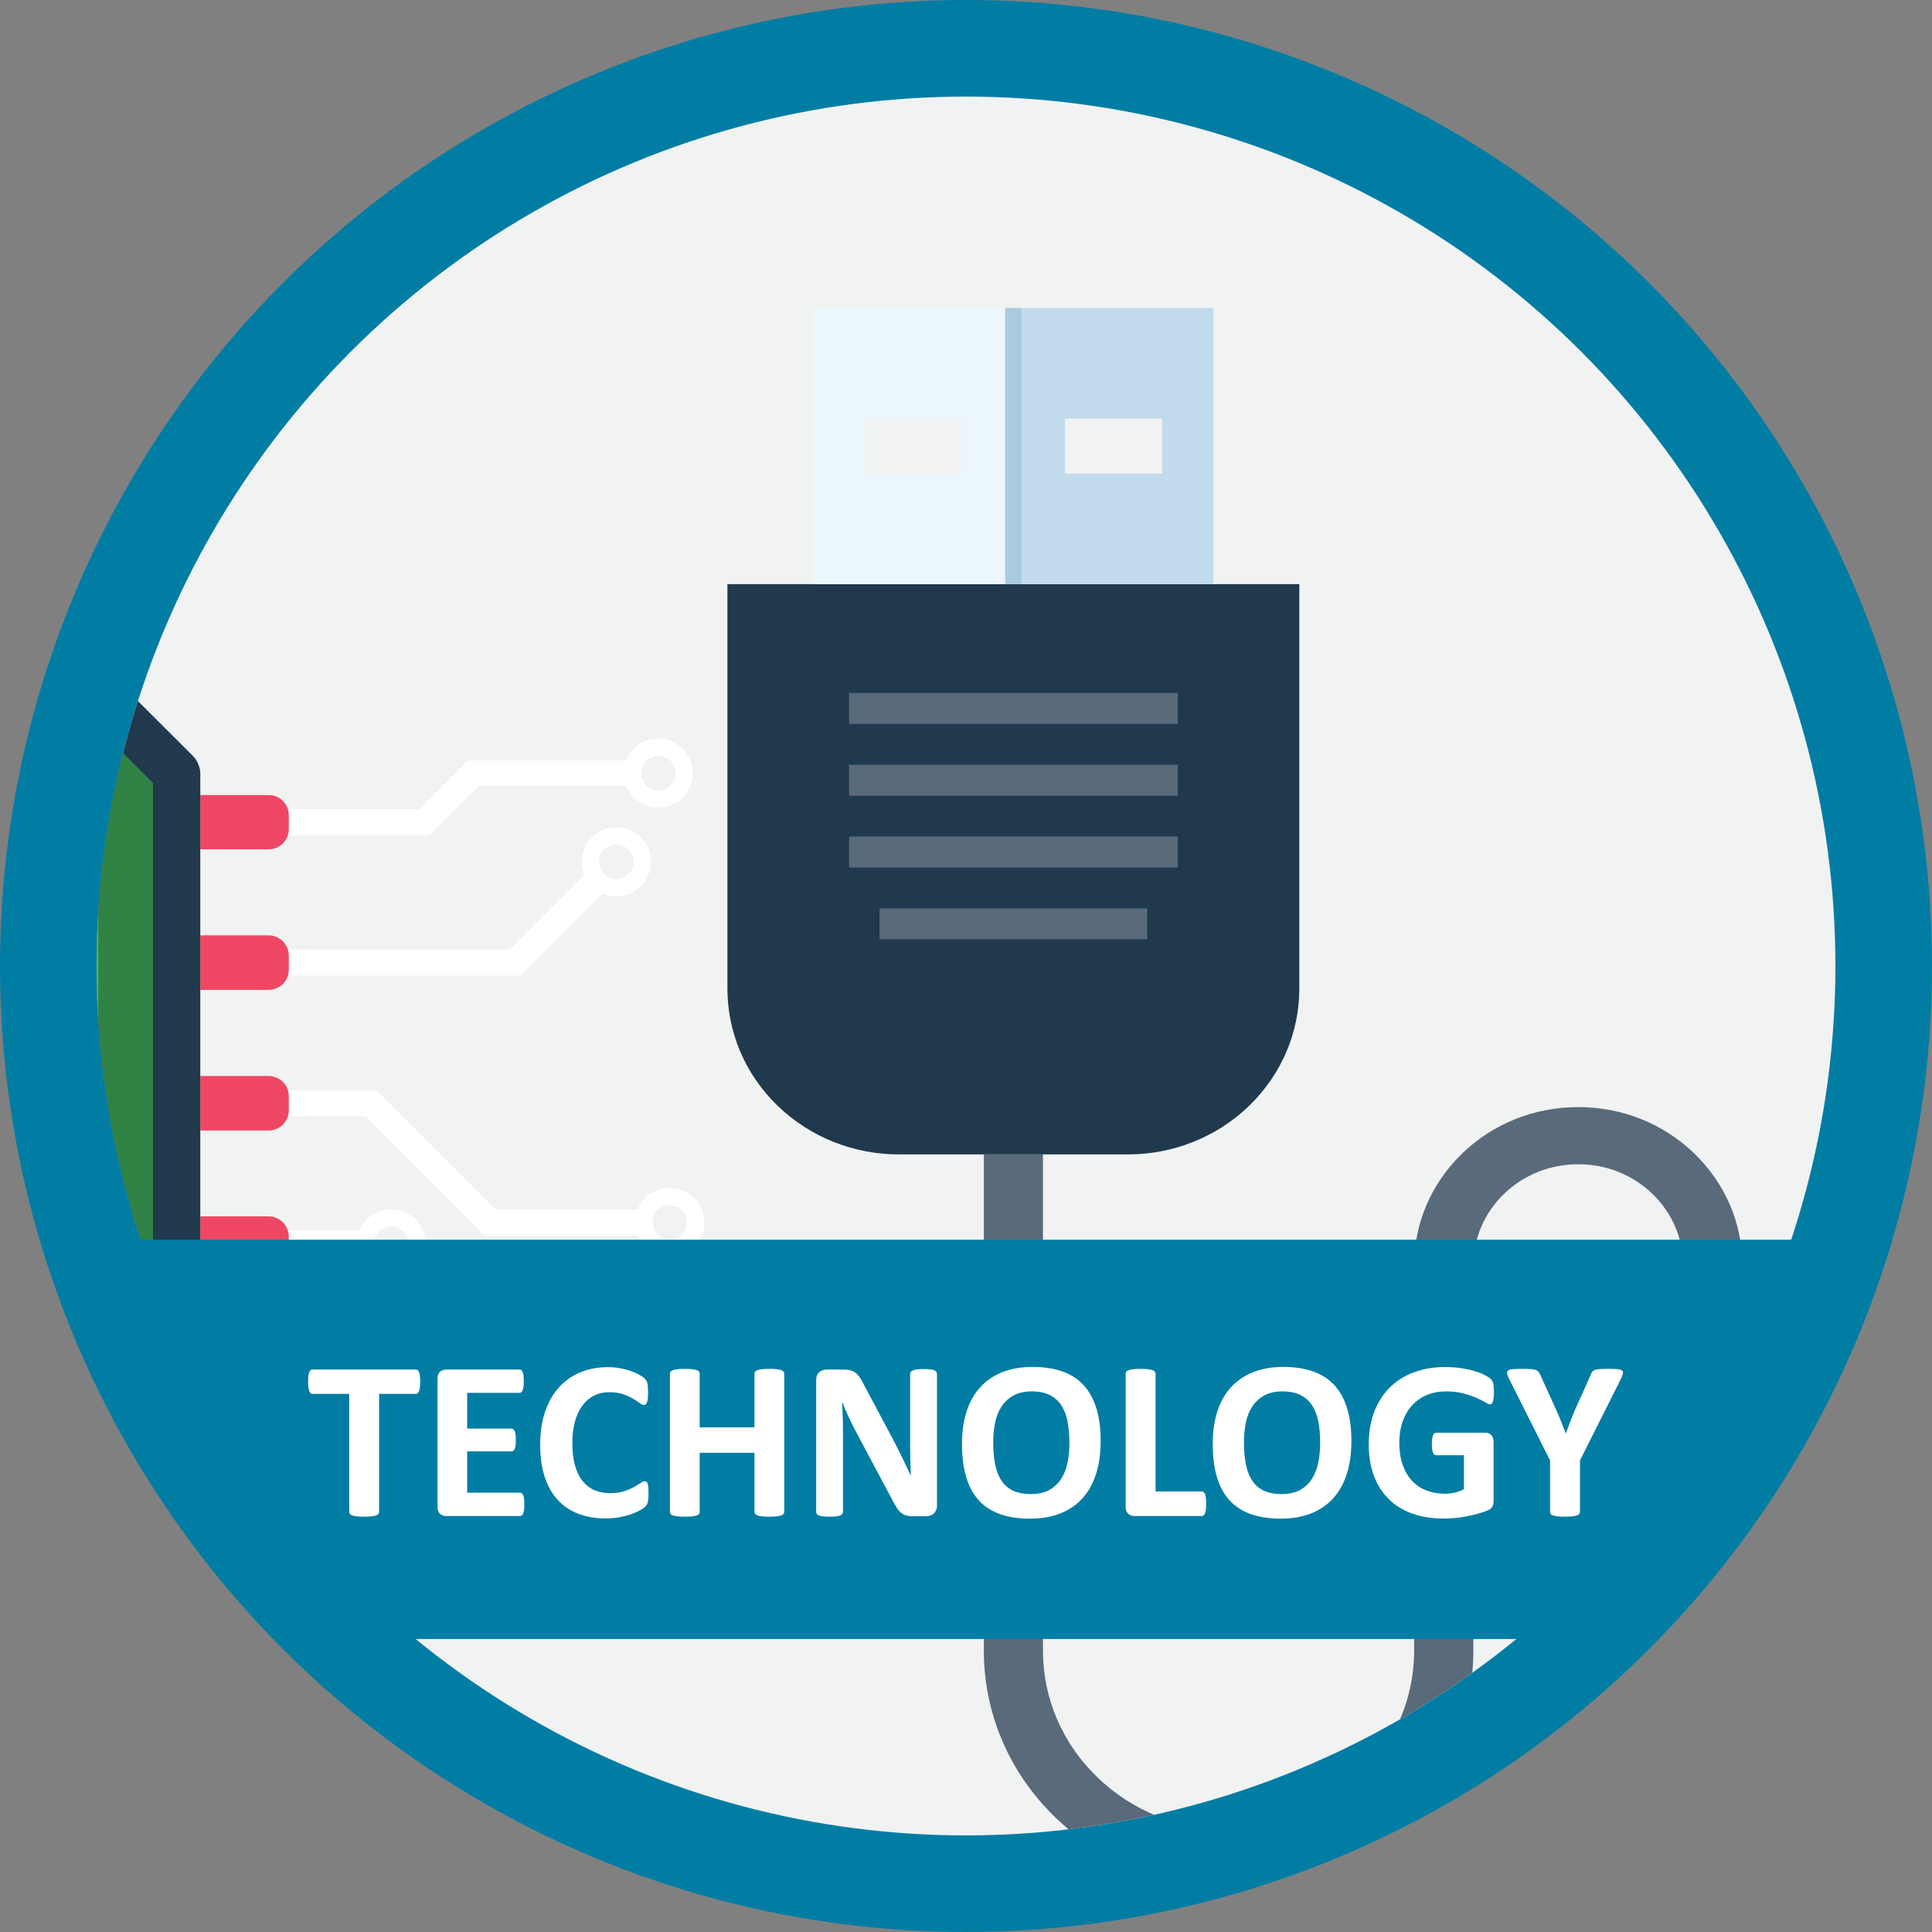 <?xml version="1.0" encoding="utf-8"?>
<!-- Generator: Adobe Illustrator 16.0.0, SVG Export Plug-In . SVG Version: 6.00 Build 0)  -->
<!DOCTYPE svg PUBLIC "-//W3C//DTD SVG 1.1//EN" "http://www.w3.org/Graphics/SVG/1.1/DTD/svg11.dtd">
<svg version="1.1" id="Layer_1" xmlns="http://www.w3.org/2000/svg" xmlns:xlink="http://www.w3.org/1999/xlink" x="0px" y="0px"
	 width="600px" height="600px" viewBox="0 0 600 600" enable-background="new 0 0 600 600" xml:space="preserve">
<rect x="0" y="0" width="600" height="600" fill="#808080" stroke="none"/>
<circle fill="#017DA4" cx="300" cy="300" r="300"/>
<circle fill="#F1F2F2" cx="300" cy="300" r="270"/>
<path fill="#09A59A" d="M363.058,416.854"/>
<g>
	<defs>
		<circle id="SVGID_1_" cx="300" cy="300" r="270"/>
	</defs>
	<clipPath id="SVGID_2_">
		<use xlink:href="#SVGID_1_"  overflow="visible"/>
	</clipPath>
	<g clip-path="url(#SVGID_2_)">
		<g>
			<path fill="#FFFFFF" d="M-88.589,63.409c3.892-1.604,6.673-5.421,6.673-9.924c0-5.925-4.791-10.733-10.733-10.733
				c-5.869,0-10.644,4.808-10.644,10.733c0,4.502,2.756,8.319,6.655,9.924v28.458l-35.914,31.74v61.44h8.058v-57.831l35.904-31.716
				V63.409z M-92.648,58.846c-2.929,0-5.38-2.41-5.38-5.361c0-2.924,2.451-5.392,5.38-5.392c3.014,0,5.364,2.468,5.364,5.392
				C-87.284,56.437-89.634,58.846-92.648,58.846"/>
			<path fill="#FFFFFF" d="M-197.912,52.576c0-5.953-4.785-10.732-10.728-10.732c-5.899,0-10.75,4.779-10.75,10.732
				c0,5.97,4.851,10.741,10.75,10.741c1.323,0,2.519-0.237,3.628-0.688l28.794,28.765v93.652h8.048V88.116l-30.819-30.906
				C-198.286,55.844-197.912,54.251-197.912,52.576 M-208.639,57.956c-2.958,0-5.377-2.425-5.377-5.38
				c0-2.934,2.419-5.348,5.377-5.348c2.923,0,5.344,2.415,5.344,5.348C-203.295,55.531-205.716,57.956-208.639,57.956"/>
			<path fill="#FFFFFF" d="M-1.619,185.046h8.044V65.737c3.889-1.604,6.659-5.434,6.659-9.931c0-5.948-4.778-10.726-10.728-10.726
				c-5.881,0-10.745,4.778-10.745,10.726c0,4.497,2.868,8.327,6.77,9.931V185.046z M-3.021,55.806c0-3.018,2.444-5.36,5.377-5.36
				c3.009,0,5.366,2.342,5.366,5.36c0,2.94-2.357,5.368-5.366,5.368C-0.577,61.173-3.021,58.746-3.021,55.806"/>
			<path fill="#FFFFFF" d="M-54.747,76.691c0-5.967-4.84-10.732-10.721-10.732c-5.961,0-10.728,4.765-10.728,10.732
				c0,5.85,4.767,10.726,10.728,10.726c1.354,0,2.757-0.35,3.975-0.819l16.194,16.234v82.214h8.043V99.47l-18.403-18.425
				C-55.133,79.662-54.747,78.252-54.747,76.691 M-65.468,82.025c-3.008,0-5.378-2.418-5.378-5.334c0-2.966,2.37-5.386,5.378-5.386
				c2.94,0,5.374,2.42,5.374,5.386C-60.094,79.607-62.527,82.025-65.468,82.025"/>
			<path fill="#FFFFFF" d="M-88.856,185.046h8.066v-48.62l11.708-11.706c1.109,0.44,2.28,0.663,3.614,0.663
				c5.881,0,10.721-4.755,10.721-10.728c0-5.852-4.84-10.721-10.721-10.721c-5.961,0-10.728,4.869-10.728,10.721
				c0,1.702,0.375,3.301,1.08,4.679l-13.741,13.822V185.046z M-65.468,109.319c2.94,0,5.374,2.404,5.374,5.337
				c0,2.959-2.433,5.397-5.374,5.397c-3.008,0-5.378-2.438-5.378-5.397C-70.846,111.723-68.476,109.319-65.468,109.319"/>
			<path fill="#FFFFFF" d="M-176.217,597.7l-20.372,20.371c-1.225-0.395-2.45-0.652-3.81-0.652c-5.845,0-10.721,4.799-10.721,10.729
				c0,5.879,4.876,10.691,10.721,10.691c5.972,0,10.75-4.813,10.75-10.691c0-1.648-0.36-3.24-1.042-4.656l22.52-22.514V498.942
				h-8.048V597.7z M-200.398,633.532c-2.904,0-5.361-2.426-5.361-5.385c0-3.031,2.458-5.359,5.361-5.359
				c3.045,0,5.373,2.328,5.373,5.359C-195.025,631.106-197.353,633.532-200.398,633.532"/>
			<path fill="#FFFFFF" d="M-45.298,557.892l-33.052,33.049c-1.153-0.373-2.371-0.709-3.745-0.709
				c-5.855,0-10.744,4.848-10.744,10.746c0,5.955,4.888,10.721,10.744,10.721c5.967,0,10.753-4.766,10.753-10.721
				c0-1.654-0.374-3.137-1.048-4.572l35.135-35.158v-62.305h-8.043V557.892z M-82.095,606.319c-2.908,0-5.366-2.326-5.366-5.342
				c0-2.939,2.458-5.387,5.366-5.387c3.034,0,5.375,2.447,5.375,5.387C-76.72,603.993-79.061,606.319-82.095,606.319"/>
			<path fill="#FFFFFF" d="M-132.551,533.331l-11.658,11.652c-1.416-0.668-2.901-1.043-4.541-1.043
				c-5.947,0-10.736,4.803-10.736,10.734c0,5.898,4.789,10.76,10.736,10.76c5.859,0,10.717-4.861,10.717-10.76
				c0-1.371-0.234-2.596-0.731-3.834l14.27-14.158v-38.236h-8.058V533.331z M-148.749,560.042c-2.923,0-5.366-2.426-5.366-5.367
				c0-3.002,2.443-5.352,5.366-5.352c2.941,0,5.361,2.35,5.361,5.352C-143.388,557.616-145.808,560.042-148.749,560.042"/>
			<path fill="#FFFFFF" d="M-106.846,620.306v-36.928l26.055-23.096v-61.34h-8.066v57.711l-26.05,23.066v40.586
				c-3.969,1.629-6.739,5.434-6.739,9.943c0,5.844,4.854,10.732,10.721,10.732c5.963,0,10.752-4.889,10.752-10.732
				C-100.172,625.739-102.928,621.935-106.846,620.306 M-110.925,635.593c-2.927,0-5.377-2.422-5.377-5.344
				c0-2.947,2.45-5.373,5.377-5.373c2.941,0,5.373,2.426,5.373,5.373C-105.552,633.171-107.984,635.593-110.925,635.593"/>
			<path fill="#FFFFFF" d="M34.207,607.521c-1.6,0-3.118,0.301-4.418,0.969L6.426,585.087v-86.145h-8.044v89.459l25.86,25.846
				c-0.528,1.199-0.781,2.566-0.781,3.928c0,5.973,4.774,10.721,10.747,10.721c5.863,0,10.72-4.748,10.72-10.721
				C44.927,612.294,40.07,607.521,34.207,607.521 M34.207,623.526c-2.941,0-5.378-2.342-5.378-5.352
				c0-2.947,2.437-5.391,5.378-5.391c2.922,0,5.373,2.443,5.373,5.391C39.58,621.185,37.129,623.526,34.207,623.526"/>
			<path fill="#FFFFFF" d="M187.101,277.491c1.359,0.515,2.775,0.889,4.327,0.889c5.953,0,10.714-4.852,10.714-10.723
				c0-5.951-4.761-10.75-10.714-10.75c-5.982,0-10.741,4.799-10.741,10.75c0,1.389,0.326,2.791,0.815,4.037l-23.263,23.251H72.08
				v8.04h89.524L187.101,277.491z M191.428,262.284c2.914,0,5.353,2.361,5.353,5.373c0,2.936-2.438,5.363-5.353,5.363
				c-2.948,0-5.369-2.428-5.369-5.363C186.059,264.646,188.479,262.284,191.428,262.284"/>
			<path fill="#FFFFFF" d="M148.75,244.073h45.69c1.604,3.982,5.496,6.736,10.009,6.736c5.857,0,10.709-4.785,10.709-10.718
				c0-5.968-4.852-10.723-10.709-10.723c-4.513,0-8.404,2.768-10.009,6.757h-49.049h-0.012l-15.236,15.164H72.08v8.026h61.343
				L148.75,244.073z M204.449,234.737c2.918,0,5.356,2.412,5.356,5.354c0,2.94-2.438,5.367-5.356,5.367
				c-3.043,0-5.385-2.427-5.385-5.367C199.064,237.149,201.406,234.737,204.449,234.737"/>
			<path fill="#FFFFFF" d="M203.163,459.339c-1.237,0-2.506,0.307-3.595,0.672l-34.166-34.154H75.92v8.063h86.142l31.564,31.467
				c-0.735,1.457-1.207,2.959-1.207,4.674c0,5.955,4.862,10.727,10.744,10.727c5.949,0,10.734-4.771,10.734-10.727
				C213.897,464.19,209.112,459.339,203.163,459.339 M203.163,475.427c-2.941,0-5.402-2.354-5.402-5.367
				c0-2.936,2.461-5.363,5.402-5.363c3.008,0,5.343,2.428,5.343,5.363C208.506,473.073,206.171,475.427,203.163,475.427"/>
			<path fill="#FFFFFF" d="M121.445,396.974c5.973,0,10.734-4.744,10.734-10.711c0-5.949-4.762-10.732-10.734-10.732
				c-4.498,0-8.318,2.768-9.912,6.639H75.92v8.066h35.613C113.127,394.222,116.947,396.974,121.445,396.974 M121.445,380.884
				c2.939,0,5.372,2.439,5.372,5.379c0,2.941-2.433,5.348-5.372,5.348c-2.928,0-5.359-2.406-5.359-5.348
				C116.086,383.323,118.518,380.884,121.445,380.884"/>
			<path fill="#FFFFFF" d="M208.022,368.938c-4.516,0-8.425,2.777-10.018,6.666h-44.151L116.85,338.59H75.92v8.048h37.562
				l37.105,37.01h47.418c1.593,3.902,5.502,6.684,10.018,6.684c5.861,0,10.722-4.771,10.722-10.666
				C218.744,373.724,213.884,368.938,208.022,368.938 M208.022,384.948c-3.032,0-5.372-2.328-5.372-5.283
				c0-3.02,2.34-5.359,5.372-5.359c2.927,0,5.359,2.34,5.359,5.359C213.382,382.62,210.949,384.948,208.022,384.948"/>
			<path fill="#FFFFFF" d="M-313.367,244.587c-5.87,0-10.721,4.771-10.721,10.735c0,5.954,4.851,10.714,10.721,10.714
				c4.595,0,8.423-2.734,10.016-6.72h68.627v-8.026h-68.627C-304.944,247.368-308.772,244.587-313.367,244.587 M-313.367,260.694
				c-2.928,0-5.361-2.43-5.361-5.372c0-2.925,2.433-5.368,5.361-5.368c3.038,0,5.374,2.443,5.374,5.368
				C-307.993,258.265-310.329,260.694-313.367,260.694"/>
			<path fill="#FFFFFF" d="M-361.753,421.601c-1.236-0.514-2.645-0.889-4.147-0.889c-5.96,0-10.739,4.852-10.739,10.734
				c0,5.941,4.779,10.738,10.739,10.738c5.875,0,10.734-4.797,10.734-10.738c0-1.422-0.349-2.861-0.851-4.086l37.019-37.125h78.748
				v-8.066h-82.11L-361.753,421.601z M-365.9,436.806c-3.032,0-5.377-2.357-5.377-5.359c0-2.941,2.346-5.373,5.377-5.373
				c2.923,0,5.373,2.432,5.373,5.373C-360.527,434.448-362.978,436.806-365.9,436.806"/>
			<path fill="#FFFFFF" d="M-306.861,414.456c0.552-1.359,0.98-2.873,0.98-4.465c0-5.883-4.851-10.752-10.732-10.752
				c-5.954,0-10.721,4.869-10.721,10.752c0,5.947,4.768,10.721,10.721,10.721c1.33,0,2.684-0.252,3.848-0.668l13.968,13.875h56.212
				v-8.063h-52.95L-306.861,414.456z M-316.613,415.353c-3.013,0-5.361-2.348-5.361-5.361c0-2.959,2.348-5.373,5.361-5.373
				c2.952,0,5.366,2.414,5.366,5.373C-311.247,413.005-313.662,415.353-316.613,415.353"/>
			<path fill="#FFFFFF" d="M-287.938,302.985h47.241v-8.064h-50.604l-15.236,15.242h-70.359c-1.611-3.896-5.423-6.666-10.024-6.666
				c-5.86,0-10.714,4.79-10.714,10.721c0,5.858,4.854,10.754,10.714,10.754c4.602,0,8.414-2.881,10.024-6.782h73.711
				L-287.938,302.985z M-386.92,319.587c-2.934,0-5.353-2.416-5.353-5.369c0-3.031,2.418-5.371,5.353-5.371
				c3.041,0,5.374,2.34,5.374,5.371C-381.547,317.171-383.88,319.587-386.92,319.587"/>
			<path fill="#FFFFFF" d="M-358.696,331.854c-5.958,0-10.725,4.84-10.725,10.747c0,5.955,4.767,10.722,10.725,10.722
				c4.518,0,8.315-2.758,9.931-6.686h114.042v-8.048h-114.042C-350.381,334.589-354.178,331.854-358.696,331.854 M-358.696,347.938
				c-2.934,0-5.36-2.364-5.36-5.337c0-2.966,2.426-5.392,5.36-5.392c2.948,0,5.368,2.426,5.368,5.392
				C-353.328,345.574-355.749,347.938-358.696,347.938"/>
			<path fill="#EF4763" d="M-180.66,195.48v-21.136c0-1.649,0.667-3.279,1.809-4.443c1.254-1.217,2.865-1.801,4.452-1.801h4.424
				c1.679,0,3.253,0.584,4.417,1.801c1.165,1.164,1.825,2.764,1.825,4.443v21.136H-180.66z"/>
			<path fill="#EF4763" d="M-136.986,195.48v-21.136c0-1.649,0.658-3.279,1.821-4.443c1.158-1.217,2.73-1.801,4.423-1.801h4.422
				c1.693,0,3.186,0.584,4.429,1.801c1.146,1.164,1.813,2.793,1.813,4.443v21.136H-136.986z"/>
			<path fill="#EF4763" d="M-93.311,195.48v-21.136c0-1.679,0.574-3.279,1.82-4.443c1.15-1.217,2.743-1.801,4.411-1.801h4.429
				c1.604,0,3.19,0.584,4.361,1.801c1.219,1.164,1.809,2.764,1.809,4.443v21.136H-93.311z"/>
			<path fill="#EF4763" d="M-49.73,195.48v-21.136c0-1.679,0.68-3.279,1.804-4.443c1.248-1.217,2.757-1.801,4.434-1.801h4.429
				c1.667,0,3.29,0.584,4.431,1.801c1.158,1.164,1.832,2.793,1.832,4.443v21.136H-49.73z"/>
			<path fill="#EF4763" d="M-6.072,195.48v-21.136c0-1.679,0.678-3.279,1.838-4.443c1.125-1.217,2.738-1.801,4.422-1.801H4.61
				c1.674,0,3.167,0.584,4.431,1.801c1.144,1.164,1.824,2.764,1.824,4.443v21.136H-6.072z"/>
			<path fill="#EF4763" d="M10.865,489.675v21.236c0,1.695-0.68,3.186-1.824,4.422c-1.263,1.139-2.757,1.838-4.431,1.838H0.188
				c-1.684,0-3.296-0.674-4.422-1.838c-1.16-1.236-1.838-2.727-1.838-4.422v-21.236H10.865z"/>
			<path fill="#EF4763" d="M-32.801,489.675v21.236c0,1.695-0.674,3.186-1.832,4.422c-1.141,1.139-2.763,1.838-4.431,1.838h-4.429
				c-1.677,0-3.186-0.699-4.434-1.838c-1.124-1.236-1.804-2.727-1.804-4.422v-21.236H-32.801z"/>
			<path fill="#EF4763" d="M-76.481,489.675v21.236c0,1.695-0.59,3.186-1.809,4.422c-1.171,1.139-2.756,1.838-4.361,1.838h-4.429
				c-1.667,0-3.26-0.699-4.411-1.838c-1.246-1.236-1.82-2.727-1.82-4.422v-21.236H-76.481z"/>
			<path fill="#EF4763" d="M-120.078,489.675v21.236c0,1.695-0.667,3.186-1.813,4.422c-1.243,1.164-2.736,1.838-4.429,1.838h-4.422
				c-1.692,0-3.265-0.699-4.443-1.838c-1.143-1.236-1.817-2.746-1.817-4.422v-21.236H-120.078z"/>
			<path fill="#EF4763" d="M-163.733,489.675v21.236c0,1.695-0.66,3.186-1.825,4.422c-1.157,1.164-2.738,1.838-4.417,1.838h-4.424
				c-1.586,0-3.197-0.674-4.423-1.838c-1.153-1.236-1.837-2.727-1.837-4.422v-21.236H-163.733z"/>
			<path fill="#EF4763" d="M62.204,246.917h21.229c1.675,0,3.167,0.574,4.415,1.813c1.159,1.162,1.839,2.744,1.839,4.41v4.343
				c0,1.693-0.68,3.304-1.839,4.437c-1.247,1.26-2.739,1.836-4.415,1.836H62.204V246.917z"/>
			<path fill="#EF4763" d="M62.204,290.479h21.229c1.675,0,3.167,0.674,4.415,1.839c1.159,1.231,1.839,2.741,1.839,4.417v4.434
				c0,1.687-0.68,3.279-1.839,4.444c-1.247,1.12-2.739,1.805-4.415,1.805H62.204V290.479z"/>
			<path fill="#EF4763" d="M62.204,334.161h21.229c1.675,0,3.196,0.691,4.415,1.818c1.159,1.151,1.839,2.754,1.839,4.43v4.453
				c0,1.636-0.68,3.15-1.843,4.398c-1.215,1.176-2.735,1.826-4.411,1.826H62.204V334.161z"/>
			<path fill="#EF4763" d="M62.204,377.747h21.229c1.675,0,3.167,0.674,4.411,1.828c1.163,1.229,1.843,2.854,1.843,4.447v4.418
				c0,1.652-0.68,3.244-1.843,4.41c-1.243,1.244-2.735,1.836-4.411,1.836H62.204V377.747z"/>
			<path fill="#EF4763" d="M62.204,421.438h21.229c1.675,0,3.167,0.652,4.411,1.816c1.163,1.146,1.843,2.738,1.843,4.41v4.447
				c0,1.668-0.68,3.254-1.839,4.396c-1.247,1.174-2.739,1.83-4.415,1.83H62.204V421.438z"/>
			<path fill="#EF4763" d="M-232.005,438.339h-21.136c-1.69,0-3.27-0.656-4.416-1.83c-1.243-1.143-1.931-2.729-1.931-4.396v-4.447
				c0-1.672,0.688-3.264,1.931-4.41c1.146-1.164,2.726-1.816,4.416-1.816h21.136V438.339z"/>
			<path fill="#EF4763" d="M-232.005,394.687h-21.136c-1.69,0-3.27-0.592-4.416-1.852c-1.243-1.15-1.931-2.742-1.931-4.428v-4.385
				c0-1.594,0.688-3.219,1.931-4.447c1.146-1.154,2.726-1.839,4.416-1.839h21.136V394.687z"/>
			<path fill="#EF4763" d="M-232.005,351.087h-21.136c-1.69,0-3.27-0.65-4.416-1.826c-1.243-1.248-1.931-2.763-1.931-4.441v-4.41
				c0-1.676,0.688-3.278,1.931-4.43c1.146-1.127,2.726-1.818,4.416-1.818h21.136V351.087z"/>
			<path fill="#EF4763" d="M-232.005,307.418h-21.136c-1.69,0-3.27-0.685-4.416-1.805c-1.243-1.165-1.931-2.758-1.931-4.444v-4.434
				c0-1.676,0.688-3.186,1.931-4.417c1.146-1.165,2.726-1.839,4.416-1.839h21.136V307.418z"/>
			<path fill="#EF4763" d="M-232.005,263.755h-21.136c-1.69,0-3.27-0.576-4.416-1.836c-1.243-1.133-1.931-2.743-1.931-4.437v-4.343
				c0-1.666,0.688-3.248,1.931-4.41c1.146-1.238,2.726-1.813,4.416-1.813h21.136V263.755z"/>
			<path fill="#21394C" d="M60.152,235.006l-37.463-37.401c-1.121-1.206-3.431-2.125-5.07-2.125h-205.047
				c-1.647,0-3.934,0.919-5.055,2.125l-37.475,37.401c-1.108,1.196-2.046,3.419-2.046,5.048v205.145
				c0,1.564,0.938,3.859,2.046,4.975l37.475,37.475c1.121,1.125,3.408,2.027,5.055,2.027H17.619c1.64,0,3.949-0.902,5.07-2.027
				l37.463-37.475c1.126-1.115,2.052-3.41,2.052-4.975V240.054C62.204,238.425,61.278,236.202,60.152,235.006"/>
			<polygon fill="#308245" points="47.521,442.005 14.523,475.011 -184.318,475.011 -217.246,442.005 -217.246,243.147 
				-184.318,210.248 14.523,210.248 47.521,243.147 			"/>
			<polygon fill="#54BA64" points="5.005,227.243 -174.808,227.243 -200.336,252.668 -200.336,432.579 -174.808,458.013 
				5.005,458.013 30.531,432.579 30.531,252.668 			"/>
			<path fill="#FFFFFF" d="M-126.349,320.333v-2.744c0-0.932,0.19-1.532,0.599-2.029l1.391-0.606l1.458,0.606
				c0.318,0.497,0.473,1.098,0.473,2.029v11.015c0,0.942-0.154,1.593-0.473,2.046l-1.458,0.631l-1.298-0.594
				c-0.417-0.338-0.612-0.98-0.691-1.814c-0.129-2.635-1.593-5.047-4.27-7.031c-3.633-2.765-7.806-4.203-12.425-4.203
				c-3.002,0-5.863,0.686-8.539,2.065c-2.072,1.002-3.604,2.138-4.859,3.571c-2.016,2.4-3.694,5.084-4.888,8.146
				c-0.864,2.156-1.348,4.639-1.348,7.389v6.949c0,5.808,2.185,10.977,6.462,15.297c4.19,4.389,9.183,6.479,14.796,6.479
				c3.388,0,6.389-0.753,9.085-2.144c2.678-1.5,5.273-3.784,7.791-6.739l1.796-0.968l1.3,0.559l0.552,1.268
				c0,0.732-0.682,1.818-1.981,3.313c-2.584,2.866-5.452,4.987-8.699,6.488c-3.165,1.501-6.455,2.187-9.764,2.187
				c-2.849,0-5.708-0.533-8.717-1.6c-2.206-0.858-4.058-1.842-5.576-3.038c-1.409-1.089-3.217-2.97-5.423-5.644
				c-2.094-2.713-3.595-5.193-4.399-7.424c-0.79-2.328-1.144-4.822-1.144-7.547v-8.043c0-3.873,1.028-7.773,3.165-11.893
				c2.065-3.975,4.901-7.137,8.516-9.287c3.603-2.223,7.489-3.296,11.729-3.296C-136.68,313.729-131.005,315.993-126.349,320.333
				 M-94.567,347.423v18.532h13.521c0.93,0,1.617,0.263,2.083,0.6l0.541,1.452l-0.541,1.373c-0.465,0.443-1.153,0.604-2.083,0.604
				h-22.74c-0.951,0-1.65-0.161-2.011-0.604l-0.635-1.373l0.635-1.452c0.361-0.337,1.06-0.6,2.011-0.6h5.297v-47.02h-5.297
				c-0.951,0-1.65-0.151-2.011-0.54l-0.635-1.402l0.635-1.47c0.361-0.336,1.06-0.57,2.011-0.57h22.973
				c5.396,0,9.813,1.626,13.176,4.829c3.456,3.154,5.164,6.982,5.164,11.199c0,2.567-0.501,4.852-1.666,6.902
				c-1.091,1.992-2.401,3.607-3.982,4.75c-2.389,1.775-4.847,3.074-7.265,3.901c-1.824,0.538-4.118,0.888-6.825,0.888H-94.567z
				 M-94.567,343.44h12.573c2.988,0,5.704-0.587,8.27-1.928c2.491-1.286,4.356-2.873,5.582-4.75
				c1.157-1.881,1.749-3.866,1.749-5.781c0-3.076-1.359-5.82-4.029-8.338c-2.66-2.481-5.968-3.708-10.072-3.708h-14.073V343.44z
				 M-9.106,318.936v33.009c0,5.52-1.928,10.152-5.622,13.907c-3.676,3.737-8.141,5.647-13.387,5.647
				c-3.503,0-6.592-0.747-9.312-2.31c-2.738-1.531-5.085-3.798-6.984-6.991c-1.88-3.043-2.848-6.528-2.848-10.254v-33.009h-3.347
				c-0.942,0-1.531-0.151-1.997-0.54l-0.63-1.402l0.674-1.518c0.429-0.308,1.011-0.522,1.953-0.522h14.626
				c0.952,0,1.543,0.234,1.982,0.57l0.552,1.47l-0.552,1.402c-0.439,0.389-1.03,0.54-1.982,0.54h-7.352v33.009
				c0,4.27,1.511,8.037,4.458,11.058c3.038,3.001,6.555,4.533,10.592,4.533c2.605,0,5.018-0.632,7.106-1.763
				c2.206-1.178,4.075-2.984,5.618-5.514c1.643-2.483,2.45-5.27,2.45-8.314v-33.009h-7.272c-0.926,0-1.641-0.151-1.99-0.54
				l-0.644-1.402l0.644-1.47c0.35-0.336,1.064-0.57,1.99-0.57h14.551c0.923,0,1.622,0.234,2.064,0.57l0.558,1.47l-0.558,1.402
				c-0.442,0.389-1.141,0.54-2.064,0.54H-9.106z"/>
		</g>
		<g>
			<path fill="#596A7A" d="M381.548,586c-20.301,0-39.386-7.641-53.728-21.52c-14.387-13.855-22.278-32.32-22.278-51.895V358.518
				h18.356v154.068c0,14.846,5.997,28.83,16.898,39.363c10.87,10.506,25.354,16.291,40.751,16.291
				c15.369,0,29.875-5.785,40.756-16.291c10.879-10.533,16.873-24.518,16.873-39.363V393.017c0-13.144,5.316-25.492,14.92-34.796
				c9.641-9.313,22.436-14.402,36.033-14.402c13.619,0,26.41,5.09,36.046,14.402c9.625,9.304,14.923,21.652,14.923,34.796v73.257
				h-18.381v-73.257c0-8.408-3.396-16.312-9.543-22.251c-6.155-5.938-14.324-9.199-23.045-9.199c-8.686,0-16.878,3.262-23.038,9.199
				c-6.124,5.939-9.53,13.843-9.53,22.251v119.569c0,19.574-7.904,38.039-22.246,51.895C420.929,578.359,401.841,586,381.548,586"/>
			<path fill="#21394C" d="M487.619,551.793h88.553v-68.412c0-4.395-1.711-8.766-5.181-12.1c-3.451-3.348-7.998-5.008-12.537-5.008
				h-53.117c-4.511,0-9.06,1.66-12.512,5.008c-3.449,3.334-5.206,7.705-5.206,12.1V551.793z"/>
			<rect x="508.873" y="486.801" fill="#596A7A" width="46.073" height="44.459"/>
			<path fill="#21394C" d="M403.513,307.032c0,13.163-5.207,26.323-15.588,36.398c-10.425,10.049-24.055,15.087-37.68,15.087
				h-71.047c-13.646,0-27.255-5.038-37.673-15.087c-10.424-10.075-15.619-23.235-15.619-36.398v-125.62h177.607V307.032z"/>
			<path fill="#ECF7FD" d="M252.544,181.413h124.334V95.65H252.544V181.413z M298.708,147.12h-30.152v-17.155h30.152V147.12z
				 M360.897,147.12h-30.2v-17.155h30.2V147.12z"/>
			<rect x="263.681" y="237.503" fill="#596A7A" width="102.067" height="9.604"/>
			<rect x="263.681" y="215.205" fill="#596A7A" width="102.067" height="9.609"/>
			<rect x="263.681" y="259.795" fill="#596A7A" width="102.067" height="9.615"/>
			<rect x="273.157" y="282.114" fill="#596A7A" width="83.12" height="9.589"/>
			<path fill="#C1DBEC" d="M314.706,181.444h62.172V95.65h-62.172V181.444z M360.887,147.12h-30.151v-17.142h30.151V147.12z"/>
			<rect x="312.172" y="95.65" fill="#AACADE" width="5.043" height="85.763"/>
		</g>
	</g>
</g>
<path fill="#017DA4" d="M16.742,385c16.81,48.098,45.512,90.607,82.598,124h401.32c37.086-33.393,65.788-75.902,82.598-124H16.742z"
	/>
<g>
	<path fill="#FFFFFF" d="M130.494,429.12c0,0.681-0.03,1.261-0.088,1.74c-0.059,0.48-0.146,0.867-0.264,1.16
		c-0.118,0.294-0.264,0.51-0.439,0.65s-0.369,0.211-0.58,0.211h-11.391v36.668c0,0.234-0.076,0.445-0.229,0.633
		c-0.153,0.188-0.404,0.34-0.756,0.457c-0.352,0.118-0.826,0.211-1.424,0.281s-1.342,0.105-2.232,0.105
		c-0.891,0-1.635-0.035-2.232-0.105s-1.072-0.163-1.424-0.281c-0.352-0.117-0.604-0.269-0.756-0.457
		c-0.153-0.188-0.229-0.398-0.229-0.633v-36.668H97.061c-0.234,0-0.434-0.07-0.598-0.211c-0.164-0.141-0.305-0.356-0.422-0.65
		c-0.118-0.293-0.206-0.68-0.264-1.16c-0.059-0.479-0.088-1.06-0.088-1.74c0-0.703,0.029-1.301,0.088-1.793
		c0.058-0.492,0.146-0.884,0.264-1.178c0.117-0.293,0.258-0.504,0.422-0.633c0.164-0.128,0.363-0.193,0.598-0.193h32.063
		c0.211,0,0.404,0.065,0.58,0.193c0.176,0.129,0.322,0.34,0.439,0.633c0.117,0.294,0.205,0.686,0.264,1.178
		C130.464,427.819,130.494,428.417,130.494,429.12z"/>
	<path fill="#FFFFFF" d="M162.838,467.194c0,0.681-0.03,1.248-0.088,1.705c-0.059,0.457-0.146,0.826-0.264,1.107
		c-0.118,0.281-0.264,0.487-0.439,0.615c-0.176,0.129-0.369,0.193-0.58,0.193h-22.852c-0.773,0-1.424-0.229-1.951-0.686
		s-0.791-1.2-0.791-2.232v-39.656c0-1.031,0.264-1.775,0.791-2.232s1.178-0.686,1.951-0.686h22.711c0.211,0,0.398,0.059,0.563,0.176
		c0.164,0.118,0.304,0.322,0.422,0.615c0.117,0.294,0.205,0.668,0.264,1.125c0.058,0.457,0.088,1.037,0.088,1.74
		c0,0.656-0.03,1.213-0.088,1.67c-0.059,0.457-0.146,0.826-0.264,1.107c-0.118,0.281-0.258,0.487-0.422,0.615
		c-0.164,0.129-0.352,0.193-0.563,0.193h-16.242v11.109h13.746c0.211,0,0.404,0.065,0.58,0.193c0.176,0.129,0.322,0.329,0.439,0.598
		c0.117,0.27,0.205,0.633,0.264,1.09c0.058,0.457,0.088,1.015,0.088,1.67c0,0.681-0.03,1.243-0.088,1.688
		c-0.059,0.445-0.146,0.804-0.264,1.072c-0.118,0.27-0.264,0.463-0.439,0.58c-0.176,0.118-0.369,0.176-0.58,0.176h-13.746v12.832
		h16.383c0.211,0,0.404,0.065,0.58,0.193c0.176,0.129,0.322,0.334,0.439,0.615c0.117,0.281,0.205,0.65,0.264,1.107
		C162.808,465.946,162.838,466.515,162.838,467.194z"/>
	<path fill="#FFFFFF" d="M201.404,463.925c0,0.586-0.018,1.085-0.053,1.494c-0.035,0.41-0.088,0.762-0.158,1.055
		c-0.07,0.294-0.164,0.545-0.281,0.756c-0.118,0.211-0.305,0.452-0.563,0.721c-0.258,0.27-0.756,0.615-1.494,1.037
		s-1.641,0.826-2.707,1.213c-1.067,0.387-2.285,0.708-3.656,0.967c-1.371,0.258-2.854,0.387-4.447,0.387
		c-3.117,0-5.93-0.48-8.438-1.441c-2.508-0.961-4.641-2.396-6.398-4.307c-1.758-1.91-3.106-4.294-4.043-7.154
		c-0.938-2.859-1.406-6.188-1.406-9.984c0-3.867,0.515-7.3,1.547-10.301c1.031-3,2.473-5.52,4.324-7.559
		c1.851-2.039,4.072-3.586,6.662-4.641c2.589-1.055,5.443-1.582,8.561-1.582c1.266,0,2.484,0.105,3.656,0.316
		c1.172,0.211,2.255,0.487,3.252,0.826c0.996,0.34,1.893,0.733,2.689,1.178c0.796,0.445,1.354,0.826,1.67,1.143
		s0.533,0.58,0.65,0.791c0.117,0.211,0.211,0.48,0.281,0.809c0.07,0.329,0.123,0.716,0.158,1.16
		c0.035,0.445,0.053,0.997,0.053,1.652c0,0.703-0.023,1.301-0.07,1.793c-0.047,0.492-0.129,0.892-0.246,1.195
		c-0.118,0.305-0.258,0.527-0.422,0.668c-0.164,0.141-0.352,0.211-0.563,0.211c-0.352,0-0.797-0.205-1.336-0.615
		c-0.54-0.409-1.236-0.866-2.092-1.371c-0.856-0.504-1.875-0.961-3.059-1.371c-1.184-0.409-2.596-0.615-4.236-0.615
		c-1.805,0-3.416,0.369-4.834,1.107c-1.418,0.738-2.625,1.793-3.621,3.164c-0.997,1.371-1.752,3.029-2.268,4.975
		c-0.516,1.946-0.773,4.137-0.773,6.574c0,2.672,0.275,4.987,0.826,6.943c0.55,1.957,1.336,3.568,2.355,4.834s2.25,2.21,3.691,2.83
		c1.441,0.621,3.064,0.932,4.869,0.932c1.64,0,3.059-0.193,4.254-0.58s2.22-0.813,3.076-1.283c0.855-0.469,1.559-0.891,2.109-1.266
		c0.55-0.374,0.979-0.563,1.283-0.563c0.234,0,0.422,0.048,0.563,0.141c0.141,0.094,0.258,0.281,0.352,0.563
		c0.093,0.281,0.164,0.674,0.211,1.178C201.381,462.408,201.404,463.081,201.404,463.925z"/>
	<path fill="#FFFFFF" d="M243.557,469.55c0,0.234-0.076,0.445-0.229,0.633c-0.153,0.188-0.404,0.34-0.756,0.457
		c-0.352,0.118-0.821,0.211-1.406,0.281c-0.586,0.07-1.324,0.105-2.215,0.105c-0.914,0-1.67-0.035-2.268-0.105
		s-1.067-0.163-1.406-0.281c-0.34-0.117-0.586-0.269-0.738-0.457c-0.153-0.188-0.229-0.398-0.229-0.633v-18.387h-17.016v18.387
		c0,0.234-0.07,0.445-0.211,0.633c-0.141,0.188-0.387,0.34-0.738,0.457c-0.352,0.118-0.821,0.211-1.406,0.281
		c-0.586,0.07-1.336,0.105-2.25,0.105c-0.891,0-1.635-0.035-2.232-0.105s-1.072-0.163-1.424-0.281
		c-0.352-0.117-0.604-0.269-0.756-0.457c-0.153-0.188-0.229-0.398-0.229-0.633v-42.961c0-0.233,0.076-0.444,0.229-0.633
		c0.152-0.188,0.404-0.339,0.756-0.457c0.352-0.117,0.826-0.211,1.424-0.281s1.341-0.105,2.232-0.105
		c0.914,0,1.664,0.035,2.25,0.105c0.585,0.07,1.055,0.164,1.406,0.281c0.352,0.118,0.598,0.27,0.738,0.457
		c0.141,0.188,0.211,0.399,0.211,0.633v16.699h17.016v-16.699c0-0.233,0.076-0.444,0.229-0.633c0.152-0.188,0.398-0.339,0.738-0.457
		c0.339-0.117,0.809-0.211,1.406-0.281s1.354-0.105,2.268-0.105c0.891,0,1.629,0.035,2.215,0.105
		c0.585,0.07,1.055,0.164,1.406,0.281c0.352,0.118,0.603,0.27,0.756,0.457c0.152,0.188,0.229,0.399,0.229,0.633V469.55z"/>
	<path fill="#FFFFFF" d="M290.982,467.581c0,0.54-0.094,1.02-0.281,1.441c-0.188,0.422-0.439,0.773-0.756,1.055
		s-0.691,0.487-1.125,0.615c-0.434,0.128-0.874,0.193-1.318,0.193h-3.938c-0.821,0-1.529-0.082-2.127-0.246
		c-0.598-0.163-1.148-0.462-1.652-0.896c-0.504-0.434-0.99-1.02-1.459-1.758c-0.469-0.738-0.997-1.692-1.582-2.865l-11.32-21.27
		c-0.656-1.266-1.324-2.631-2.004-4.096c-0.68-1.464-1.289-2.888-1.828-4.271h-0.07c0.093,1.688,0.164,3.37,0.211,5.045
		c0.047,1.676,0.07,3.405,0.07,5.186v23.801c0,0.234-0.065,0.445-0.193,0.633c-0.129,0.188-0.352,0.347-0.668,0.475
		c-0.316,0.129-0.744,0.229-1.283,0.299c-0.54,0.07-1.23,0.105-2.074,0.105c-0.821,0-1.5-0.035-2.039-0.105
		c-0.54-0.07-0.961-0.17-1.266-0.299c-0.305-0.128-0.516-0.286-0.633-0.475c-0.118-0.188-0.176-0.398-0.176-0.633v-40.887
		c0-1.102,0.322-1.928,0.967-2.479c0.645-0.55,1.436-0.826,2.373-0.826h4.957c0.891,0,1.64,0.076,2.25,0.229
		c0.609,0.153,1.154,0.404,1.635,0.756c0.48,0.352,0.932,0.839,1.354,1.459c0.422,0.621,0.855,1.389,1.301,2.303l8.859,16.629
		c0.515,1.008,1.025,1.999,1.529,2.971c0.504,0.973,0.99,1.946,1.459,2.918c0.469,0.973,0.926,1.929,1.371,2.865
		c0.445,0.938,0.879,1.876,1.301,2.813h0.035c-0.07-1.64-0.123-3.352-0.158-5.133c-0.035-1.78-0.053-3.48-0.053-5.098v-21.34
		c0-0.233,0.07-0.444,0.211-0.633c0.141-0.188,0.375-0.352,0.703-0.492c0.328-0.141,0.761-0.24,1.301-0.299
		c0.539-0.058,1.23-0.088,2.074-0.088c0.796,0,1.464,0.03,2.004,0.088c0.539,0.059,0.955,0.158,1.248,0.299
		c0.293,0.141,0.498,0.305,0.615,0.492c0.117,0.188,0.176,0.399,0.176,0.633V467.581z"/>
	<path fill="#FFFFFF" d="M341.818,447.542c0,3.774-0.469,7.149-1.406,10.125c-0.938,2.977-2.332,5.502-4.184,7.576
		s-4.143,3.656-6.873,4.746s-5.889,1.635-9.475,1.635c-3.539,0-6.627-0.463-9.264-1.389s-4.834-2.338-6.592-4.236
		s-3.076-4.312-3.955-7.242c-0.879-2.93-1.318-6.398-1.318-10.406c0-3.679,0.469-6.99,1.406-9.932
		c0.938-2.94,2.332-5.443,4.184-7.506c1.852-2.062,4.143-3.644,6.873-4.746c2.73-1.102,5.9-1.652,9.51-1.652
		c3.445,0,6.486,0.457,9.123,1.371s4.84,2.32,6.609,4.219s3.105,4.295,4.008,7.189C341.367,440.189,341.818,443.604,341.818,447.542
		z M332.115,448.034c0-2.391-0.188-4.564-0.563-6.521c-0.375-1.956-1.014-3.633-1.916-5.027c-0.902-1.394-2.104-2.473-3.604-3.234
		c-1.5-0.761-3.375-1.143-5.625-1.143c-2.273,0-4.172,0.428-5.695,1.283c-1.523,0.856-2.754,1.999-3.691,3.428
		c-0.938,1.43-1.6,3.1-1.986,5.01c-0.387,1.911-0.58,3.933-0.58,6.064c0,2.484,0.188,4.717,0.563,6.697
		c0.375,1.981,1.008,3.674,1.898,5.08s2.086,2.479,3.586,3.217s3.387,1.107,5.66,1.107s4.172-0.422,5.695-1.266
		s2.754-1.991,3.691-3.445c0.938-1.453,1.6-3.146,1.986-5.08S332.115,450.214,332.115,448.034z"/>
	<path fill="#FFFFFF" d="M374.584,466.948c0,0.703-0.029,1.296-0.088,1.775c-0.059,0.48-0.146,0.879-0.264,1.195
		s-0.264,0.545-0.439,0.686s-0.381,0.211-0.615,0.211H352.33c-0.773,0-1.424-0.229-1.951-0.686s-0.791-1.2-0.791-2.232v-41.309
		c0-0.233,0.076-0.444,0.229-0.633c0.152-0.188,0.404-0.339,0.756-0.457c0.352-0.117,0.826-0.211,1.424-0.281
		s1.342-0.105,2.232-0.105c0.914,0,1.664,0.035,2.25,0.105s1.055,0.164,1.406,0.281c0.352,0.118,0.604,0.27,0.756,0.457
		c0.152,0.188,0.229,0.399,0.229,0.633v36.598h14.309c0.234,0,0.439,0.065,0.615,0.193c0.176,0.129,0.322,0.34,0.439,0.633
		c0.117,0.294,0.205,0.681,0.264,1.16C374.555,465.653,374.584,466.245,374.584,466.948z"/>
	<path fill="#FFFFFF" d="M419.689,447.542c0,3.774-0.469,7.149-1.406,10.125c-0.938,2.977-2.332,5.502-4.184,7.576
		s-4.143,3.656-6.873,4.746s-5.889,1.635-9.475,1.635c-3.539,0-6.627-0.463-9.264-1.389s-4.834-2.338-6.592-4.236
		s-3.076-4.312-3.955-7.242c-0.879-2.93-1.318-6.398-1.318-10.406c0-3.679,0.469-6.99,1.406-9.932
		c0.938-2.94,2.332-5.443,4.184-7.506c1.852-2.062,4.143-3.644,6.873-4.746c2.73-1.102,5.9-1.652,9.51-1.652
		c3.445,0,6.486,0.457,9.123,1.371s4.84,2.32,6.609,4.219s3.105,4.295,4.008,7.189C419.238,440.189,419.689,443.604,419.689,447.542
		z M409.986,448.034c0-2.391-0.188-4.564-0.563-6.521c-0.375-1.956-1.014-3.633-1.916-5.027c-0.902-1.394-2.104-2.473-3.604-3.234
		c-1.5-0.761-3.375-1.143-5.625-1.143c-2.273,0-4.172,0.428-5.695,1.283c-1.523,0.856-2.754,1.999-3.691,3.428
		c-0.938,1.43-1.6,3.1-1.986,5.01c-0.387,1.911-0.58,3.933-0.58,6.064c0,2.484,0.188,4.717,0.563,6.697
		c0.375,1.981,1.008,3.674,1.898,5.08s2.086,2.479,3.586,3.217s3.387,1.107,5.66,1.107s4.172-0.422,5.695-1.266
		s2.754-1.991,3.691-3.445c0.938-1.453,1.6-3.146,1.986-5.08S409.986,450.214,409.986,448.034z"/>
	<path fill="#FFFFFF" d="M463.951,432.39c0,0.681-0.029,1.266-0.088,1.758s-0.141,0.885-0.246,1.178
		c-0.105,0.294-0.234,0.498-0.387,0.615c-0.152,0.118-0.334,0.176-0.545,0.176c-0.305,0-0.797-0.211-1.477-0.633
		s-1.582-0.879-2.707-1.371s-2.467-0.949-4.025-1.371s-3.369-0.633-5.432-0.633c-2.203,0-4.195,0.382-5.977,1.143
		c-1.781,0.762-3.305,1.841-4.57,3.234c-1.266,1.395-2.238,3.071-2.918,5.027c-0.68,1.957-1.02,4.119-1.02,6.486
		c0,2.602,0.346,4.893,1.037,6.873c0.691,1.981,1.658,3.639,2.9,4.975s2.736,2.344,4.482,3.023c1.746,0.681,3.674,1.02,5.783,1.02
		c1.031,0,2.051-0.117,3.059-0.352c1.008-0.233,1.945-0.585,2.813-1.055v-10.547h-8.613c-0.422,0-0.75-0.264-0.984-0.791
		s-0.352-1.424-0.352-2.689c0-0.655,0.029-1.207,0.088-1.652c0.059-0.444,0.146-0.803,0.264-1.072
		c0.117-0.269,0.258-0.469,0.422-0.598c0.164-0.128,0.352-0.193,0.563-0.193h15.363c0.375,0,0.709,0.065,1.002,0.193
		c0.293,0.129,0.551,0.322,0.773,0.58c0.223,0.259,0.393,0.568,0.51,0.932c0.117,0.364,0.176,0.779,0.176,1.248v18.105
		c0,0.703-0.123,1.318-0.369,1.846s-0.75,0.944-1.512,1.248c-0.762,0.305-1.705,0.621-2.83,0.949
		c-1.125,0.329-2.291,0.61-3.498,0.844s-2.426,0.409-3.656,0.527c-1.23,0.117-2.467,0.176-3.709,0.176
		c-3.633,0-6.885-0.522-9.756-1.564s-5.303-2.554-7.295-4.535c-1.992-1.98-3.516-4.395-4.57-7.242s-1.582-6.076-1.582-9.686
		c0-3.727,0.563-7.071,1.688-10.037c1.125-2.965,2.719-5.484,4.781-7.559s4.553-3.661,7.471-4.764
		c2.918-1.102,6.17-1.652,9.756-1.652c1.969,0,3.762,0.136,5.379,0.404c1.617,0.27,3.029,0.598,4.236,0.984s2.209,0.804,3.006,1.248
		c0.797,0.445,1.354,0.832,1.67,1.16c0.316,0.329,0.545,0.791,0.686,1.389S463.951,431.218,463.951,432.39z"/>
	<path fill="#FFFFFF" d="M490.67,453.554v15.996c0,0.234-0.076,0.445-0.229,0.633c-0.152,0.188-0.404,0.34-0.756,0.457
		c-0.352,0.118-0.826,0.211-1.424,0.281s-1.342,0.105-2.232,0.105c-0.914,0-1.664-0.035-2.25-0.105s-1.061-0.163-1.424-0.281
		c-0.363-0.117-0.615-0.269-0.756-0.457c-0.141-0.188-0.211-0.398-0.211-0.633v-15.996l-12.445-24.785
		c-0.445-0.866-0.732-1.541-0.861-2.021c-0.129-0.479-0.059-0.844,0.211-1.09s0.768-0.398,1.494-0.457
		c0.727-0.058,1.734-0.088,3.023-0.088c1.078,0,1.939,0.023,2.584,0.07c0.645,0.048,1.154,0.136,1.529,0.264
		c0.375,0.129,0.65,0.299,0.826,0.51s0.346,0.48,0.51,0.809l5.063,11.18c0.492,1.078,0.979,2.215,1.459,3.41
		s0.967,2.449,1.459,3.762h0.07c0.445-1.266,0.902-2.496,1.371-3.691s0.926-2.332,1.371-3.41l4.992-11.109
		c0.117-0.374,0.264-0.673,0.439-0.896c0.176-0.223,0.439-0.404,0.791-0.545s0.832-0.233,1.441-0.281
		c0.609-0.047,1.418-0.07,2.426-0.07c1.336,0,2.373,0.03,3.111,0.088c0.738,0.059,1.242,0.211,1.512,0.457s0.334,0.615,0.193,1.107
		s-0.422,1.16-0.844,2.004L490.67,453.554z"/>
</g>
</svg>
